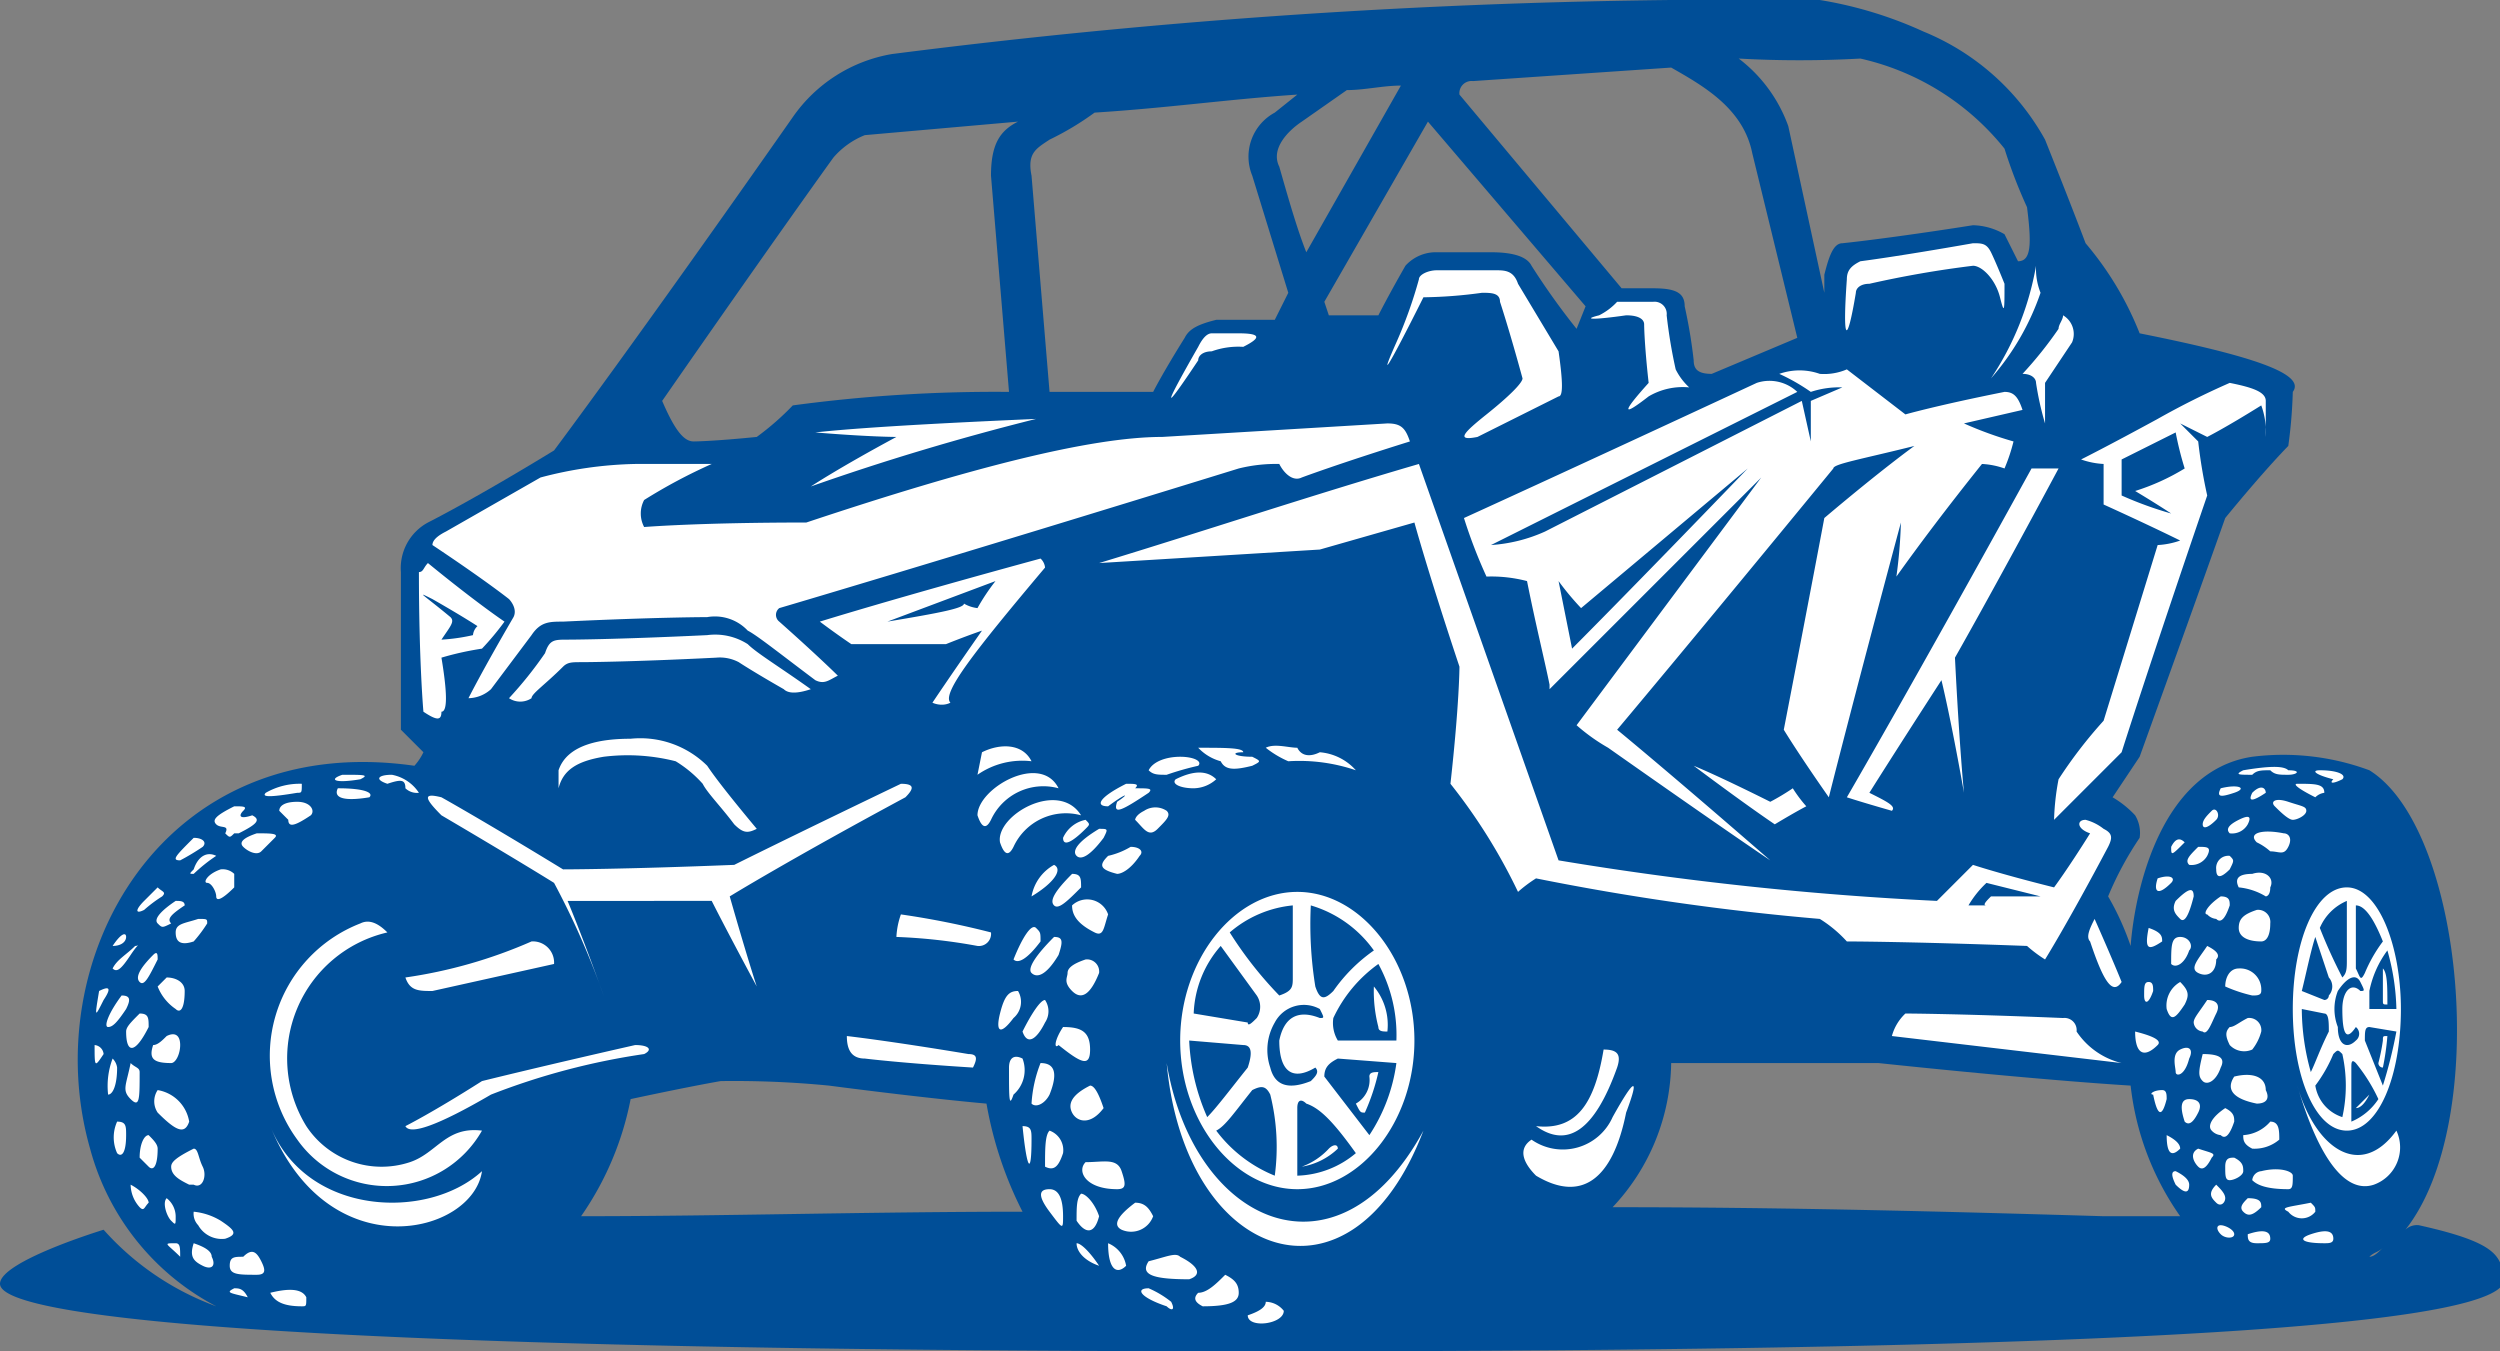 <svg xmlns="http://www.w3.org/2000/svg" viewBox="0 0 55.5 30"><rect x="0" y="0" width="55.5" height="30" fill="#808080" stroke="none"/><path d="M53.7,27.2a.37.37,0,0,0-.3.1c1.9-2.4,1.3-8.9-.8-10.2a5.5,5.5,0,0,0-2.6-.3c-2,.3-2.6,2.9-2.7,4.2a6.07,6.07,0,0,0-.5-1.1,7.35,7.35,0,0,1,.7-1.3.75.75,0,0,0-.1-.5,2.22,2.22,0,0,0-.5-.4l.6-.9c1.3-3.6,1.9-5.3,1.9-5.3.9-1.1,1.4-1.6,1.4-1.6a10.9,10.9,0,0,0,.1-1.2c.3-.4-.9-.8-3.4-1.3a7.12,7.12,0,0,0-1.2-2s-.3-.8-.9-2.3A5.43,5.43,0,0,0,42.7.7,9,9,0,0,0,40.4,0,149.09,149.09,0,0,0,19.8,1.2a3.37,3.37,0,0,0-2.2,1.4c-3.5,5-5.3,7.4-5.3,7.4-1.8,1.1-2.8,1.6-2.8,1.6a1.15,1.15,0,0,0-.6,1.1v3.5l.5.5a1.24,1.24,0,0,1-.2.3h0C3.6,16.2.8,21.3,2,25.5A5.58,5.58,0,0,0,4.8,29h0a6.19,6.19,0,0,1-2.5-1.7S0,28,0,28.5C0,29.3,7.3,30,28.2,30s27.4-.7,27.4-1.6C55.5,27.9,55.5,27.6,53.7,27.2ZM41.3,1.3a5.7,5.7,0,0,1,3.2,2A11.12,11.12,0,0,0,45,4.6c.1.8.1,1.2-.2,1.2l-.3-.6a1.45,1.45,0,0,0-.7-.2c-1.9.3-2.9.4-2.9.4-.2,0-.3.3-.4.7v.4l-.8-3.7a3.27,3.27,0,0,0-1.1-1.5A24.32,24.32,0,0,0,41.3,1.3Zm-8.6.5,4.4-.3c.7.4,1.6.9,1.8,1.9l1,4.1L38,8.3c-.3,0-.4-.1-.4-.3a11.31,11.31,0,0,0-.2-1.2c0-.3-.2-.4-.7-.4H36L32.4,2.1A.27.27,0,0,1,32.7,1.8Zm2.5,5-.2.5a16,16,0,0,1-1-1.4q-.15-.3-.9-.3H31.9a.91.91,0,0,0-.7.3c-.4.7-.6,1.1-.6,1.1H29.5l-.1-.3,2.3-4ZM29.9,2c.4,0,.8-.1,1.2-.1L29,5.6c-.2-.5-.4-1.2-.6-1.9-.2-.4.2-.8.5-1ZM23.3,3.1a6.42,6.42,0,0,0,1-.6c1.6-.1,3-.3,4.5-.4l-.5.4a1.11,1.11,0,0,0-.5,1.4l.8,2.6-.3.6H27c-.4.1-.6.2-.7.4-.5.8-.7,1.2-.7,1.2H23.3l-.4-4.8C22.8,3.4,23,3.3,23.3,3.1Zm-4.8.4a1.79,1.79,0,0,1,.7-.5l3.4-.3c-.4.2-.6.5-.6,1.2l.4,4.8a33.57,33.57,0,0,0-4.8.3,6,6,0,0,1-.8.7c-1,.1-1.4.1-1.4.1-.2,0-.4-.2-.7-.9C17.2,5.3,18.5,3.5,18.5,3.5ZM16,24a21.7,21.7,0,0,1,2.4.1c2.3.3,3.5.4,3.5.4a8.47,8.47,0,0,0,.8,2.4c-3.4,0-6.7.1-9.8.1A6.82,6.82,0,0,0,14,24.4C15.4,24.1,16,24,16,24Zm19.8,2.8a4.75,4.75,0,0,0,1.3-3.2h4.6c3.8.4,5.6.5,5.6.5A6.22,6.22,0,0,0,48.4,27H46.7C43.3,26.9,39.7,26.8,35.8,26.8Zm16.8,1.1c.1-.1.2-.1.3-.2-.1.1-.2.2-.3.2Z" fill="#004e97" fill-rule="evenodd"/><path d="M45.7,7.3a8.73,8.73,0,0,1-.8,1c.2,0,.3.1.3.2a6.59,6.59,0,0,0,.2.9V8.5l.6-.9a.48.48,0,0,0-.2-.6C45.8,7.1,45.7,7.2,45.7,7.3ZM34.6,12.9l.3,1.5s1.3-1.3,3.9-4l-3.7,3.1A6.12,6.12,0,0,1,34.6,12.9Zm7.9-3s-.7.5-2,1.6c0,0-.3,1.6-.9,4.7,0,0,.3.5,1,1.5,0,0,.5-2,1.6-6.1a10.9,10.9,0,0,1-.1,1.2c.5-.7,1.1-1.5,1.9-2.5a1.75,1.75,0,0,1,.5.1,3.93,3.93,0,0,0,.2-.6,8.17,8.17,0,0,1-1.1-.4l1.3-.3c-.1-.3-.2-.4-.4-.4-1.5.3-2.2.5-2.2.5L41,8.2a1.27,1.27,0,0,1-.6.1,1.35,1.35,0,0,0-.9,0,4.35,4.35,0,0,1,.7.4,2,2,0,0,1,.7-.1l-.7.3v.9L40,8.9l-5.7,2.9a3.46,3.46,0,0,1-1.2.3l6.8-3.4a.9.9,0,0,0-.9-.2c-4.3,2-6.5,3-6.5,3a11.12,11.12,0,0,0,.5,1.3,3.14,3.14,0,0,1,.9.1c.2,1,.4,1.8.5,2.3v.1l4.7-4.7L35,16.1a4.23,4.23,0,0,0,.7.5c2.7,1.9,3.6,2.5,3.6,2.5-2.3-2-3.4-2.9-3.4-2.9s1.6-1.9,4.8-5.8C40.7,10.3,41.3,10.2,42.5,9.9Zm-3.2,7.9c-1.2-.6-1.7-.8-1.7-.8,1.2.9,1.8,1.3,1.8,1.3.5-.3.7-.4.7-.4a3,3,0,0,1-.3-.4A5.2,5.2,0,0,1,39.3,17.8Zm9.2-7.4a7.35,7.35,0,0,1-.2-.8l-1.2.6V11a8.17,8.17,0,0,0,1.1.4s-.3-.2-.8-.5A4.93,4.93,0,0,0,48.5,10.4ZM46.7,16l1.2-3.9a1.75,1.75,0,0,0,.5-.1s-.6-.3-1.7-.8v-.9a1.75,1.75,0,0,1-.5-.1s.6-.3,1.7-.9a17.75,17.75,0,0,1,1.6-.8c.5.1.8.2.8.4v.8a1.73,1.73,0,0,0-.1-.7c-.8.5-1.2.7-1.2.7l-.6-.3.4.4A11.31,11.31,0,0,0,49,11c-1.3,3.8-1.9,5.7-1.9,5.7l-1.5,1.5a5.53,5.53,0,0,1,.1-.9A10.24,10.24,0,0,1,46.7,16Zm-5.2,1.6s.5-.8,1.6-2.5c0,0,.2.8.5,2.5,0,0-.1-1-.2-3,0,0,.8-1.4,2.3-4.2h-.6c-2.7,4.9-4.1,7.3-4.1,7.3s.3.1,1,.3C42.1,17.9,41.9,17.8,41.5,17.6Zm2.7,2.3h1.1l-1.2-.3a2.22,2.22,0,0,0-.4.5h.4C44,20.1,44.1,20,44.2,19.9ZM31.5,10.3l3.1,8.8A72,72,0,0,0,43,20l.8-.8s.6.2,1.8.5c0,0,.3-.4.8-1.2-.3-.1-.3-.3-.1-.3a1.09,1.09,0,0,1,.4.2c.2.1.2.2.1.4-.9,1.7-1.4,2.5-1.4,2.5A3,3,0,0,1,45,21c-2.7-.1-4-.1-4-.1a2.83,2.83,0,0,0-.6-.5,56.26,56.26,0,0,1-6.3-.9,3,3,0,0,0-.4.3,12.53,12.53,0,0,0-1.5-2.4c.2-1.8.2-2.6.2-2.6-.7-2.1-1-3.2-1-3.2l-2.1.6-4.9.3C26.7,11.8,29.1,11,31.5,10.3ZM16.6,14c.2.1.7.5,1.5,1.1.2.1.3,0,.5-.1,0,0-.4-.4-1.3-1.2a.19.19,0,0,1,0-.3s3.4-1,10.2-3.1a3.44,3.44,0,0,1,.9-.1c.1.2.3.4.5.3,0,0,.8-.3,2.4-.8-.1-.3-.2-.4-.5-.4l-5,.3c-1.6,0-4.3.7-7.9,1.9-2.4,0-3.6.1-3.6.1a.64.64,0,0,1,0-.6,12.07,12.07,0,0,1,1.5-.8H14.1a8.81,8.81,0,0,0-2.1.3L9.9,11.8q-.3.15-.3.3c1.2.8,1.7,1.2,1.7,1.2s.2.2.1.4c-.7,1.2-1,1.8-1,1.8a.76.76,0,0,0,.5-.2l.9-1.2c.2-.3.4-.3.7-.3,2.1-.1,3.2-.1,3.2-.1A1,1,0,0,1,16.6,14Zm6.6-1.4a.31.31,0,0,0-.1-.2c-3.3.9-4.9,1.4-4.9,1.4.4.3.7.5.7.5H21c.5-.2.8-.3.8-.3-.7,1-1.1,1.6-1.1,1.6s.2.1.4,0C20.9,15.4,21.6,14.5,23.2,12.6Zm-3.5,1.2,2.4-.9a4.57,4.57,0,0,0-.4.6.77.77,0,0,1-.3-.1C21.4,13.5,20.9,13.6,19.7,13.8Zm-9.9.4a4.18,4.18,0,0,0,.7-.1.31.31,0,0,1,.1-.2s-.3-.2-1-.6c-.4-.2-.2-.1.4.4C10.1,13.8,10,13.9,9.8,14.2Zm0,.4a6.59,6.59,0,0,1,.9-.2,6.12,6.12,0,0,0,.5-.6s-.6-.4-1.7-1.3c-.1.1-.1.2-.2.2,0,2,.1,3.1.1,3.1.3.2.4.2.4,0Q10,15.8,9.8,14.6Zm2.7.2c.1-.1.2-.1.4-.1,0,0,1,0,3-.1a.9.9,0,0,1,.5.1s.3.2,1,.6q.15.15.6,0c-.7-.5-1.2-.8-1.4-1a1.34,1.34,0,0,0-.9-.2c-2.1.1-3.1.1-3.1.1-.3,0-.4,0-.5.3a8.73,8.73,0,0,1-.8,1,.45.45,0,0,0,.5,0C11.8,15.4,12.1,15.2,12.5,14.8Zm-.1,2.3c.2-.6,1-.7,1.6-.7a2.11,2.11,0,0,1,1.7.6c.2.3.6.8,1.1,1.4-.2.1-.3.1-.5-.1-.3-.4-.6-.7-.7-.9a2.65,2.65,0,0,0-.6-.5,4.33,4.33,0,0,0-1.6-.1c-.6.1-.9.3-1,.7Zm-.1,2.5s-.8-.5-2.5-1.5c-.4-.4-.4-.5,0-.4,0,0,.9.5,2.7,1.6,0,0,1.3,0,3.8-.1,0,0,1.2-.6,3.7-1.8.3,0,.3.1.1.3-2.6,1.4-3.9,2.2-3.9,2.2.4,1.4.6,2,.6,2-.7-1.3-1-1.9-1-1.9H12.6s.3.7.8,2.1A17.79,17.79,0,0,0,12.3,19.6ZM22,20.7a.27.27,0,0,1-.3.3,12.35,12.35,0,0,0-1.8-.2,1.75,1.75,0,0,1,.1-.5A18.72,18.72,0,0,1,22,20.7Zm-.4,3c.1-.2.1-.3-.1-.3-1.8-.3-2.7-.4-2.7-.4,0,.3.1.5.4.5C19.2,23.5,20,23.6,21.6,23.7Zm-9.8-2.8a.47.47,0,0,1,.5.5L9.6,22c-.3,0-.5,0-.6-.3A10.74,10.74,0,0,0,11.8,20.9Zm2.5,2.5c.2-.1.1-.2-.2-.2-2.2.5-3.4.8-3.4.8C9.6,24.7,9,25,9,25c.1.2.7,0,1.9-.7A15.46,15.46,0,0,1,14.3,23.4Zm9.2-5.9a1.28,1.28,0,0,0-1.5.7c-.1.2-.2.2-.3-.1C21.7,17.5,23.1,16.7,23.5,17.5Zm-1.7-.8c.4-.2.9-.2,1.1.2a1.74,1.74,0,0,0-1.2.3ZM24,18.1a1.28,1.28,0,0,0-1.5.7c-.1.2-.2.2-.3-.1C22.1,18.1,23.5,17.3,24,18.1Zm11.6,5.2c.3,0,.4.1.3.4-.5,1.4-1.1,1.8-1.8,1.3C35,25.1,35.4,24.5,35.6,23.3Zm17.3.8-.4-1c0-.2,0-.3.1-.3l.6.1A10.38,10.38,0,0,1,52.9,24.1Zm.3-1.7h-.6V22a2.26,2.26,0,0,1,.4-.9A5.07,5.07,0,0,1,53.2,22.4Zm-.3-1.5a3.22,3.22,0,0,0-.4.7c-.1.2-.1.1-.2-.1V20.1C52.5,20.1,52.7,20.4,52.9,20.9Zm-.8-.9v1.3c0,.2,0,.3-.1.4a11.73,11.73,0,0,1-.5-1.1A1.13,1.13,0,0,1,52.1,20Zm-.7.8.3.9a.3.3,0,0,1,0,.4.1.1,0,0,1-.1.1l-.5-.2C51.2,21.6,51.3,21.1,51.4,20.8Zm-.3,1.6h0l.5.1c.1,0,.1.2.1.4-.2.4-.3.7-.4.9A5.21,5.21,0,0,1,51.1,22.4Zm.3,1.7a3.22,3.22,0,0,0,.4-.7c.1-.1.1-.1.2,0a3.22,3.22,0,0,1,0,1.4A.88.88,0,0,1,51.4,24.1Zm.8.8V23.7c0-.1,0-.2.1-.1a3.78,3.78,0,0,1,.5.8A1.33,1.33,0,0,1,52.2,24.9Zm.1-1.8a.19.19,0,0,0,0-.3c-.2.3-.3.2-.3-.4,0-.4.2-.6.4-.4.1,0,.1,0,0-.2s-.3-.1-.5.2a1.1,1.1,0,0,0,0,.8C51.9,23.2,52.1,23.3,52.3,23.1Zm1-.7c0,1.5-.5,2.7-1.2,2.7s-1.2-1.2-1.2-2.7.5-2.7,1.2-2.7S53.3,21,53.3,22.4Zm-.4.7c0-.1,0-.1.1-.1a5.64,5.64,0,0,1-.1.7.1.1,0,0,1-.1-.1A4.33,4.33,0,0,0,52.9,23.1Zm-.3,1.2q-.15.3-.3.3l.3-.3Zm.3-2.8c.1.1.1.4.1.8-.1,0-.1,0-.1-.1Zm-6.4-1.1c.4.9.6,1.4.6,1.4-.2.3-.4,0-.7-.9C46.3,20.8,46.4,20.6,46.5,20.4Zm-.7,2.2a.27.27,0,0,1,.3.3,1.68,1.68,0,0,0,1,.7L42,23a1.07,1.07,0,0,1,.3-.5C42.2,22.5,43.4,22.5,45.8,22.6ZM45.2,5.9a6.5,6.5,0,0,1-1,2.5,5.66,5.66,0,0,0,1.1-1.9A1.45,1.45,0,0,1,45.2,5.9Zm-3.9-.1s.8-.1,2.5-.4c.2,0,.3,0,.4.2,0,0,.1.2.3.7,0,.6,0,.7-.1.3s-.4-.7-.6-.7a23.16,23.16,0,0,0-2.3.4c-.2,0-.3.1-.3.2-.2,1.2-.3,1.1-.2-.3C41,6,41.1,5.9,41.3,5.8ZM36.5,7.2s0,.4.1,1.3q-.9,1,0,.3a1.49,1.49,0,0,1,.9-.2,1.38,1.38,0,0,1-.3-.4A11.31,11.31,0,0,1,37,7a.27.27,0,0,0-.3-.3h-.8a1.38,1.38,0,0,1-.4.3c-.4.1-.1.1.6,0C36.4,7,36.5,7.1,36.5,7.2Zm-3.6-.7c.2,0,.4,0,.4.2,0,0,.2.6.5,1.7,0,.1-.3.4-.8.8s-.7.6-.2.5l1.8-.9c.1,0,.1-.3,0-1l-.9-1.5c-.1-.3-.3-.3-.5-.3H31.9c-.2,0-.4.1-.4.2A9.92,9.92,0,0,1,31,7.6c-.4.9-.2.6.6-1A10.3,10.3,0,0,0,32.9,6.5Zm-6,.9h.6c.5,0,.5.1.1.3a1.73,1.73,0,0,0-.7.1c-.2,0-.3.1-.3.2q-1.2,1.8,0-.3Q26.75,7.4,26.9,7.4ZM18.1,9.6c.9-.1,2.6-.2,4.9-.3-1.6.4-3.3.9-5,1.5,0,0,.6-.4,1.9-1.1C19.9,9.7,19.3,9.7,18.1,9.6ZM6.8,25a2,2,0,0,0,2.3.8c.6-.2.8-.8,1.6-.7a2.43,2.43,0,0,1-4.1.2A3.15,3.15,0,0,1,8,20.5c.2-.1.4,0,.6.2A2.87,2.87,0,0,0,6.8,25Zm16.3-4.1c-.3.4-.5.5-.6.4.2-.5.4-.8.5-.7S23.1,20.7,23.1,20.9Zm1.3.7a.27.27,0,0,0-.3-.3c-.3.1-.4.2-.4.3s-.1.2.1.4S24.2,22.1,24.4,21.6Zm-.8,1.2c.4,0,.6.1.6.5s-.2.3-.7-.1C23.4,23.3,23.4,23.1,23.6,22.8Zm-.4-.6c-.1,0-.3.3-.5.7.1.3.3.2.5-.2A.45.45,0,0,0,23.2,22.2Zm-.6-.2c-.2,0-.3.1-.4.5s0,.5.3.1A.47.47,0,0,0,22.6,22Zm1.6,2.1c-.4.2-.5.4-.4.6s.4.3.7-.1C24.4,24.3,24.3,24.1,24.2,24.1Zm-.9.2c-.1.2-.3.3-.4.2a2.92,2.92,0,0,1,.2-.9C23.4,23.6,23.5,23.8,23.3,24.3Zm-.6-.8a.72.72,0,0,1-.2.8c-.1.3-.1.1-.1-.6C22.4,23.5,22.5,23.4,22.7,23.5Zm.6,1.6c-.1.1-.1.4-.1.8.2.1.3,0,.4-.3A.46.46,0,0,0,23.3,25.1Zm-.6-.1c.1,1,.2,1.1.2.3C22.9,25.1,22.9,25,22.7,25Zm2.1,1.4c.2,0,.2-.1.1-.4s-.4-.2-.8-.2C23.9,26,24.1,26.4,24.8,26.4Zm.4.3c.2,0,.3.1.4.3a.52.52,0,0,1-.7.3Q24.6,27.15,25.2,26.7ZM24,26.5c-.1.1-.1.3-.1.6.2.3.4.3.5-.1C24.3,26.7,24.1,26.5,24,26.5Zm-.7-.1q.3,0,.3.6c0,.3,0,.3-.3-.1S23.1,26.4,23.3,26.4ZM25,28.1c-.2.2-.4.1-.4-.5A.66.66,0,0,1,25,28.1Zm-.6,0c-.3-.1-.5-.3-.5-.5C24,27.6,24.2,27.8,24.4,28.1Zm1.8-.2c-.1-.1-.3,0-.7.1-.2.3.1.4.9.4C26.7,28.3,26.6,28.1,26.2,27.9Zm-.2,1a2.19,2.19,0,0,0-.5-.3c-.3,0-.2.2.4.4C26,29.1,26.1,29.1,26,28.9Zm.6-.2c.2,0,.4-.2.6-.4.2.1.3.2.3.4s-.2.3-.8.3C26.5,28.9,26.5,28.8,26.6,28.7Zm1.5.2c0,.1-.1.2-.4.3,0,.3.8.2.8-.1A.52.52,0,0,0,28.1,28.9Zm.7-12.3c.1.2.3.2.5.1a1.2,1.2,0,0,1,.8.4,3.89,3.89,0,0,0-1.5-.2,2.19,2.19,0,0,1-.5-.3C28.3,16.5,28.6,16.6,28.8,16.6Zm-1,.4c.2-.1.2-.1,0-.2-.4,0-.5-.1-.2-.1,0-.1-.4-.1-1-.1a1.07,1.07,0,0,0,.5.3C27.2,17.1,27.4,17.1,27.8,17Zm-1.2,0c.1-.1-.1-.2-.4-.2s-.6.1-.7.3c.1.1.2.1.4.1A6.37,6.37,0,0,1,26.6,17Zm.4.3q-.3-.3-.9,0c-.1.1.1.2.4.2A.76.76,0,0,0,27,17.3Zm-2.2.5c-.1.3.1.2.7-.2.1-.1,0-.1-.3-.1.1-.1,0-.1-.2-.1-.6.3-.7.5-.4.5C25,17.6,25.1,17.6,24.8,17.8Zm.4.4s0-.1.2-.2a.45.45,0,0,1,.5,0c.1.1,0,.2-.2.4S25.4,18.4,25.2,18.2Zm.1.8c.1-.1,0-.2-.2-.2a1.69,1.69,0,0,1-.5.2c-.2.2-.2.3.2.4C24.9,19.4,25.1,19.3,25.3,19Zm-.9-.6c-.5.3-.6.5-.5.6s.3,0,.6-.4C24.6,18.4,24.6,18.4,24.4,18.4Zm-.3-.2a.7.7,0,0,0-.5.4c0,.2.2.1.5-.2C24.2,18.3,24.2,18.3,24.1,18.2Zm-.3,1.2c-.4.4-.5.6-.4.7s.3-.1.6-.4C24,19.5,24,19.4,23.8,19.4Zm.8.9a.49.49,0,0,0-.8-.2c0,.2.1.4.5.6C24.5,20.8,24.5,20.6,24.6,20.3Zm-1.7-.4c.5-.3.7-.6.5-.7A1,1,0,0,0,22.9,19.9Zm.5.9c-.4.4-.6.7-.5.8s.3.1.6-.4C23.6,20.9,23.6,20.8,23.4,20.8Zm10.7,5.3c-.3-.3-.4-.6-.1-.8a1.21,1.21,0,0,0,1.8-.5c.5-.9.6-.9.3-.1C35.8,26.2,35.1,26.7,34.1,26.1Zm-3.7-.9-1-1.3c0-.2.1-.3.3-.4l1.3.1A3.82,3.82,0,0,1,30.4,25.2Zm.6-2.1H29.7a.75.75,0,0,1-.1-.5,3.07,3.07,0,0,1,1-1.2A3.29,3.29,0,0,1,31,23.1Zm-.5-2a3.61,3.61,0,0,0-.9.9c-.2.2-.3.2-.4-.1a8.66,8.66,0,0,1-.1-1.8A2.63,2.63,0,0,1,30.5,21.1Zm-1.8-1v1.6c0,.2,0,.3-.3.4a8.54,8.54,0,0,1-1.1-1.4A2.51,2.51,0,0,1,28.7,20.1Zm-1.6.9.8,1.1a.45.45,0,0,1,0,.5c-.1.1-.2.2-.2.1l-1.2-.2A2.4,2.4,0,0,1,27.1,21Zm-.7,2.1h0l1.2.1c.2,0,.2.2.1.5-.4.5-.7.9-.9,1.1A4.71,4.71,0,0,1,26.4,23.1Zm.6,2c.2-.1.4-.4.8-.9.2-.1.3-.1.4.1a4.8,4.8,0,0,1,.1,1.8A3.05,3.05,0,0,1,27,25.1Zm1.8,1V24.6c0-.2.1-.2.2-.1.3.1.6.4,1.1,1.1A2.11,2.11,0,0,1,28.8,26.1Zm.3-2.1c.1-.1.2-.2.1-.3-.5.3-.8.1-.8-.6.1-.5.4-.7.9-.5.1,0,.1,0,0-.2a.73.73,0,0,0-1,.3,1.21,1.21,0,0,0-.1,1Q28.35,24.3,29.1,24Zm2.3-.9c0,1.8-1.2,3.3-2.6,3.3s-2.6-1.5-2.6-3.3,1.2-3.3,2.6-3.3S31.4,21.3,31.4,23.1Zm-1,.8c0-.1.1-.1.2-.1a4.65,4.65,0,0,1-.3.9c-.1,0-.1,0-.2-.2A.6.6,0,0,0,30.4,23.9Zm.1-2a1.33,1.33,0,0,1,.3,1c-.1,0-.2,0-.2-.1A3.14,3.14,0,0,1,30.5,21.9Zm-.8,3.6a1.51,1.51,0,0,1-.8.4,1.54,1.54,0,0,0,.6-.4C29.6,25.4,29.7,25.4,29.7,25.5Zm-3.8-1.9c.4,4.4,4.1,5.7,5.7,1.5C29.7,28.6,26.5,27.2,25.9,23.6Zm24.5-6.5c.1.1.2.1.4.1s.3-.1,0-.1c-.1-.1-.4-.1-1,0-.2.1-.1.1.2.1C50.1,17.1,50.2,17.1,50.4,17.1Zm1.2.5c0-.2-.2-.2-.6-.2-.1,0,0,.1.4.3A.35.35,0,0,1,51.6,17.6Zm-.8.2c.3.1.4.1.4.2s-.2.2-.3.2-.3-.2-.4-.3S50.5,17.7,50.8,17.8Zm-.1.7c.1,0,.2.1.1.3s-.2.1-.4.1a1.24,1.24,0,0,0-.3-.2C49.9,18.5,50.2,18.4,50.7,18.5Zm-.3,1.2c0,.2-.1.2-.1.2a1.42,1.42,0,0,0-.6-.2q-.15-.3.3-.3C50.3,19.3,50.5,19.5,50.4,19.7Zm-.9-.7a.27.27,0,0,0-.3.3q0,.3.3,0C49.6,19.1,49.6,19.1,49.5,19ZM49,19a.4.4,0,0,1-.4.2c-.1-.1,0-.2.2-.4C49,18.8,49.1,18.8,49,19Zm.9-.7a.4.4,0,0,1-.4.2c-.1-.1,0-.2.2-.3S50,18.1,49.9,18.3Zm-.7-.1c-.2.2-.3.2-.3.1s.1-.2.2-.3S49.3,18.1,49.2,18.2Zm.8-.6q-.15.3.3,0C50.3,17.5,50.2,17.4,50,17.6Zm-.7-.1c-.1.2,0,.2.3.1S49.7,17.4,49.3,17.5Zm-1.1,1.3c0,.2,0,.2.3-.1C48.4,18.6,48.3,18.6,48.2,18.8Zm-.3.7c-.1.3,0,.4.3.1C48.3,19.5,48.2,19.4,47.9,19.5Zm.8.4c0-.2-.1-.2-.4.1-.1.2,0,.3.1.4S48.6,20.3,48.7,19.9Zm.6,0c.2,0,.2.1.2.2q-.15.45-.3.3a.31.31,0,0,1-.2-.1C48.9,20.3,49,20.1,49.3,19.9Zm.8.3a.27.27,0,0,1,.3.3c0,.3-.1.4-.2.4-.3,0-.5-.1-.5-.3S49.8,20.3,50.1,20.2Zm.1,1.8c0,.1-.1.1-.2.1a3.22,3.22,0,0,1-.6-.2c0-.2.1-.4.3-.4A.47.47,0,0,1,50.2,22Zm-1-.7c0,.3-.2.4-.4.3s0-.3.2-.6C49.2,21.1,49.3,21.2,49.2,21.3Zm-.6-.2c-.1.3-.3.4-.4.3,0-.4,0-.6.2-.6S48.7,21,48.6,21.1Zm-.9-.5c-.1.5,0,.5.3.3C48,20.8,48,20.7,47.7,20.6Zm.1,1.4c-.1.3-.2.3-.2.1s0-.3.1-.3S47.8,21.9,47.8,22Zm.7.3c-.2.3-.3.4-.4.1a.6.6,0,0,1,.3-.6C48.6,22,48.6,22.1,48.5,22.3Zm.5-.1c.2,0,.3.1.2.3s-.2.5-.3.4a.22.22,0,0,1-.2-.2C48.7,22.6,48.8,22.5,49,22.2Zm.5.6c.1,0,.2-.1.4-.2a.27.27,0,0,1,.3.3,1.09,1.09,0,0,1-.2.4.44.44,0,0,1-.5-.1C49.4,23,49.4,22.9,49.5,22.8Zm-2.1.1c0,.5.2.6.5.3C48,23.1,47.8,23,47.4,22.9Zm1.2.6c-.1.4-.3.4-.3.3s-.1-.4.1-.5S48.7,23.3,48.6,23.5Zm.7.2c-.1.3-.3.4-.4.3s-.1-.2,0-.6C49.3,23.4,49.4,23.5,49.3,23.7Zm1,.5c0-.3-.3-.4-.7-.3-.2.3,0,.5.5.6C50.3,24.5,50.4,24.4,50.3,24.2Zm.3,1.1c0-.2,0-.4-.2-.4a.86.86,0,0,1-.6.3c0,.1,0,.2.2.3A.85.85,0,0,0,50.6,25.3Zm-1.2-.7c.2.1.2.2.2.3q-.15.45-.3.3a.31.31,0,0,1-.2-.1C49,25,49.1,24.8,49.4,24.6Zm-.6.1c-.1.2-.2.3-.3.2-.1-.3-.1-.5.1-.5S48.9,24.5,48.8,24.7Zm-.8-.5c.1,0,.1.1.1.2-.1.4-.2.4-.3-.1C47.7,24.3,47.8,24.2,48,24.2Zm.1,1q0,.6.3.3Q48.4,25.35,48.1,25.2Zm.5,1.1q0,.3-.3,0-.15-.3,0-.3Q48.6,26.15,48.6,26.3Zm.5-.6c-.1.2-.2.3-.3.2s-.2-.3,0-.4C49.1,25.6,49.2,25.6,49.1,25.7Zm.5,0c.2.1.2.2.2.3s-.2.2-.3.2-.1-.1-.1-.3S49.5,25.7,49.6,25.7Zm-.2.9c0,.1-.1.2-.2.1s-.2-.2,0-.4C49.3,26.4,49.4,26.5,49.4,26.6Zm1.5-.5c0,.2,0,.3-.1.3-.5,0-.7-.1-.8-.2a.22.22,0,0,1,.2-.2C50.6,25.9,50.9,26,50.9,26.1Zm-.7.7c-.2.2-.3.2-.4.1s0-.2.1-.3C50.2,26.6,50.2,26.7,50.2,26.8Zm1.2.1a.38.38,0,0,1-.6,0c-.2-.1,0-.1.5-.2C51.4,26.8,51.4,26.8,51.4,26.9Zm.4.6c0-.2-.2-.2-.5-.1s-.2.2.3.2C51.7,27.6,51.8,27.6,51.8,27.5Zm-1.4,0c0,.1-.1.1-.3.1s-.2-.1-.2-.2C50.2,27.3,50.4,27.3,50.4,27.5Zm-1.1-.3c-.1,0-.1.1,0,.2s.3.1.3,0S49.4,27.2,49.3,27.2ZM52,17.3c.1-.1-.1-.2-.5-.2-.2,0-.1.1.3.2C51.7,17.4,51.8,17.4,52,17.3Zm.7,9c-.6.2-1.2-.5-1.7-2.2.4,1.4,1.4,2.1,2.2,1A.88.88,0,0,1,52.7,26.3ZM7.6,17.2c-.3.1-.2.2.4.1C8.2,17.2,8.1,17.2,7.6,17.2Zm-.1.3c-.1.2.1.3.7.2C8.3,17.6,8.1,17.5,7.5,17.5Zm-.6.6c-.3.2-.5.3-.5.1L6.2,18c0-.1.1-.2.4-.2S7,18,6.9,18.1Zm-.2-.7a1.51,1.51,0,0,0-.8.2c-.1.1.1.1.7,0C6.7,17.6,6.7,17.6,6.7,17.4Zm-1.1.7c-.3.1-.3,0-.2-.1s0-.1-.2-.1c-.4.2-.5.3-.4.4s.3,0,.2.2c.1.1.1.1.2,0h.1C5.7,18.3,5.8,18.2,5.6,18.1Zm.1.4c.3,0,.5,0,.4.1l-.3.3c-.1.1-.3,0-.4-.1S5.4,18.6,5.7,18.5Zm-1.2.3a5.2,5.2,0,0,1-.5.3c-.2,0-.1-.1.3-.5C4.5,18.6,4.6,18.7,4.5,18.8Zm.3.2a3.61,3.61,0,0,0-.5.4c-.1,0-.1,0,0-.1C4.4,19,4.6,18.9,4.8,19Zm.1.3a.37.37,0,0,1,.3.1v.3c-.3.3-.4.3-.4.2s-.1-.3-.2-.3S4.6,19.4,4.9,19.3Zm-.5,1.1c.2,0,.2,0,.2.1a3,3,0,0,1-.3.4c-.3.1-.4,0-.4-.2S4.1,20.5,4.4,20.4Zm-.3-.3c0-.1-.1-.1-.2-.1-.3.2-.5.4-.4.5s.1.1.3,0C3.7,20.4,3.8,20.3,4.1,20.1Zm-.6-.4c.1.1.2.1.1.2a3,3,0,0,0-.4.3c-.2.1-.2,0,0-.2Zm0,1.6c-.2.4-.3.6-.4.5s0-.3.3-.6C3.5,21.1,3.5,21.2,3.5,21.3ZM3,21c-.2.2-.4.3-.5.5.1.1.2,0,.4-.3S3.1,21,3,21Zm-.5,0c.2,0,.3-.1.3-.2S2.7,20.7,2.5,21Zm1.2.7c.2,0,.4.1.4.3,0,.4-.1.5-.2.4a1.08,1.08,0,0,1-.4-.5Zm0,1.3c.2-.1.3,0,.3.2s-.1.4-.2.4c-.4,0-.5-.1-.4-.4C3.5,23.2,3.6,23.1,3.7,23Zm-.6-.5c-.2.2-.3.3-.3.4,0,.5.2.5.5-.1C3.3,22.6,3.3,22.5,3.1,22.5Zm-.3-.1c-.2.3-.3.4-.4.4s0-.3.3-.7C2.9,22.1,2.9,22.2,2.8,22.4Zm-.5-.2c-.2.4-.2.4-.1-.2C2.4,21.9,2.5,21.9,2.3,22.2Zm-.2,1c0,.5,0,.5.2.2A.22.22,0,0,0,2.1,23.2Zm1,.6c0,.6,0,.8-.2.6s-.1-.3,0-.8C3,23.7,3.1,23.7,3.1,23.8Zm-.5-.1c0,.4-.1.6-.2.6a1.72,1.72,0,0,1,.1-.8A.35.35,0,0,1,2.6,23.7Zm.9.5a.45.45,0,0,0,0,.5c.4.4.6.5.7.2A.85.85,0,0,0,3.5,24.2Zm.3,1.7c0-.1.1-.2.5-.4.1,0,.1.2.2.4s0,.5-.2.4H4.2C4,26.2,3.8,26.1,3.8,25.9Zm-.5-.7c.1.1.2.2.2.3,0,.4-.1.5-.2.4s-.1-.1-.2-.2C3.1,25.4,3.2,25.2,3.3,25.2Zm-.5,0c0,.4-.1.5-.2.4a.85.85,0,0,1,0-.7C2.8,24.9,2.8,25,2.8,25.2Zm.5,1.5c-.1.1-.1.2-.2.1a.76.76,0,0,1-.2-.5C3.1,26.4,3.3,26.6,3.3,26.7Zm.6.3c0,.2,0,.2-.1.1s-.2-.4-.1-.5A.52.52,0,0,1,3.9,27Zm1,.1a1.42,1.42,0,0,0-.6-.2.37.37,0,0,0,.1.3.6.6,0,0,0,.6.3C5.3,27.4,5.2,27.3,4.9,27.1Zm-.2.8c.1.2,0,.3-.2.2s-.3-.2-.2-.5C4.6,27.7,4.7,27.8,4.7,27.9Zm-.8-.3c-.3,0-.2,0,.1.3C4,27.7,4,27.6,3.9,27.6Zm1.9.4c.1.2.1.3-.1.3-.4,0-.6,0-.6-.2s.1-.2.3-.2C5.6,27.7,5.7,27.8,5.8,28Zm1,.8c-.1-.2-.4-.2-.8-.1.1.2.3.3.7.3C6.8,29,6.8,29,6.8,28.8Zm-1.6-.2c-.2.1-.1.1.3.2C5.4,28.6,5.3,28.6,5.2,28.6Zm4.1-11a.37.37,0,0,1-.3-.1c0-.2-.1-.2-.4-.1-.3-.1-.2-.2.1-.2A.92.92,0,0,1,9.3,17.6ZM6,25c.8,2,3.5,2.1,4.7,1C10.5,27.4,7.3,28.2,6,25Z" fill="#fff" fill-rule="evenodd"/></svg>